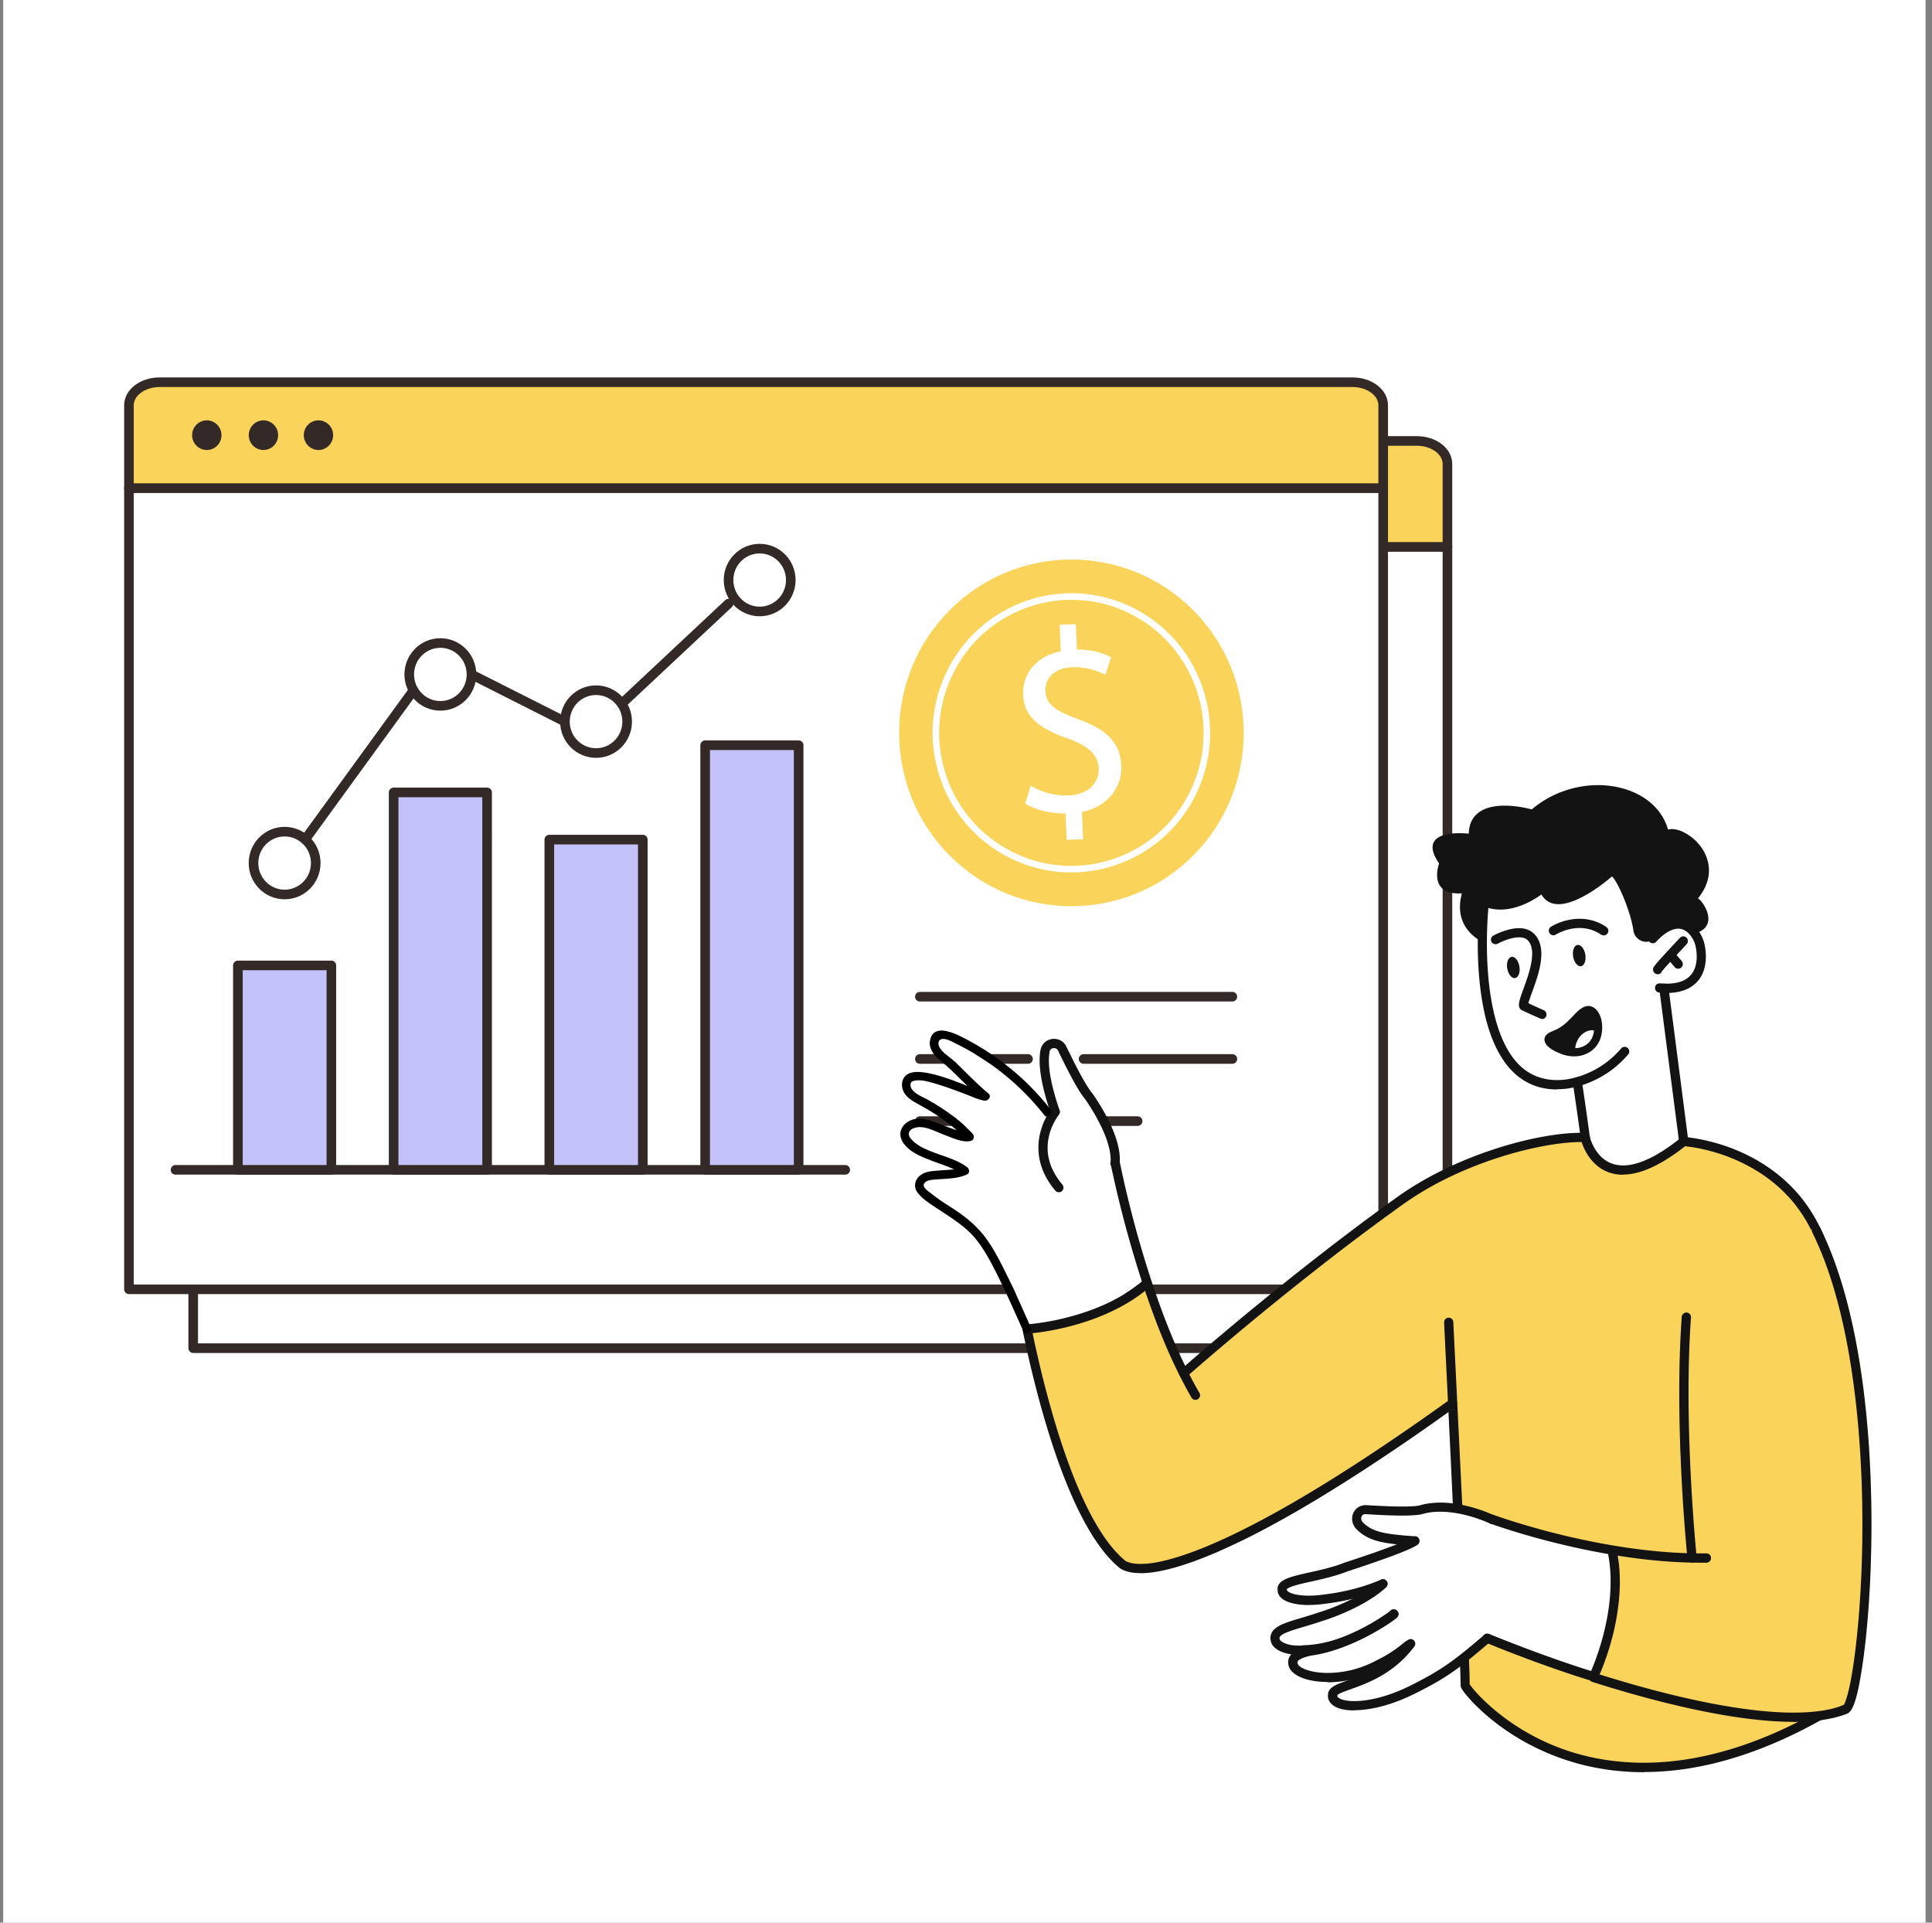 <svg width="201" height="200" viewBox="0 0 201 200" fill="none" xmlns="http://www.w3.org/2000/svg"><rect x="0" y="0" width="201" height="200" fill="#808080" stroke="none"/><path fill="#fff" d="M.333 0h200v200h-200z"/><path d="M150.588 56.871H20.101v83.369h130.487V56.871z" fill="#fff" stroke="#332A27" stroke-linecap="round" stroke-linejoin="round"/><path d="M150.588 48.266c0-1.328-1.428-2.398-3.195-2.398H23.296c-1.767 0-3.195 1.07-3.195 2.398v8.62h130.487v-8.62z" fill="#FAD35A" stroke="#332A27" stroke-linecap="round" stroke-linejoin="round"/><path d="M28.201 52.917c.843 0 1.527-.69 1.527-1.54 0-.852-.684-1.542-1.527-1.542-.843 0-1.527.69-1.527 1.541s.684 1.541 1.527 1.541zm5.892 0c.843 0 1.527-.69 1.527-1.54 0-.852-.684-1.542-1.527-1.542-.843 0-1.527.69-1.527 1.541s.684 1.541 1.527 1.541zm7.269-1.541c0 .856-.693 1.541-1.527 1.541a1.537 1.537 0 01-1.526-1.54c0-.857.692-1.542 1.526-1.542.834 0 1.527.685 1.527 1.541z" fill="#332A27"/><path d="M143.902 50.748H13.416v83.369h130.486V50.748z" fill="#fff" stroke="#332A27" stroke-linecap="round" stroke-linejoin="round"/><path d="M124.143 88.987c7-7.043 7-18.46 0-25.503-7.001-7.042-18.35-7.042-25.35 0s-7 18.46 0 25.503c7 7.042 18.349 7.042 25.35 0z" fill="#FAD35A"/><path d="M111.443 90.753a14.28 14.28 0 01-6.686-1.663 14.4 14.4 0 01-7.07-8.539 14.505 14.505 0 011.003-11.066 14.357 14.357 0 018.488-7.112 14.263 14.263 0 0111 1.008c7.046 3.723 9.767 12.517 6.067 19.606a14.436 14.436 0 01-12.802 7.766zm.04-28.36c-1.374 0-2.754.21-4.104.633a13.686 13.686 0 00-8.088 6.778 13.82 13.82 0 00-.956 10.545 13.729 13.729 0 006.737 8.136c6.714 3.547 15.045.938 18.571-5.816 3.526-6.754.933-15.135-5.781-18.682a13.618 13.618 0 00-6.377-1.593h-.002z" fill="#fff"/><path d="M110.97 87.365l-.113-2.751c-1.573.034-3.22-.392-4.197-1.035l.576-1.852a7.211 7.211 0 003.952 1.019c1.925-.076 3.181-1.244 3.118-2.798-.062-1.498-1.157-2.383-3.196-3.123-2.81-.981-4.569-2.168-4.666-4.538-.093-2.261 1.437-4.04 3.915-4.547l-.111-2.752 1.68-.065.109 2.643c1.629-.01 2.758.383 3.563.816l-.604 1.824a6.556 6.556 0 00-3.454-.792c-2.088.081-2.822 1.366-2.778 2.455.057 1.417 1.089 2.087 3.488 2.974 2.839 1.036 4.307 2.397 4.406 4.82.088 2.153-1.321 4.228-4.094 4.801l.115 2.834-1.708.067h-.001z" fill="#fff"/><path d="M143.902 42.157c0-1.327-1.428-2.397-3.194-2.397H16.61c-1.767 0-3.194 1.07-3.194 2.397v8.62h130.486v-8.62z" fill="#FAD35A" stroke="#332A27" stroke-linecap="round" stroke-linejoin="round"/><path d="M21.515 46.809c.844 0 1.527-.69 1.527-1.541s-.683-1.541-1.527-1.541c-.843 0-1.526.69-1.526 1.54 0 .852.683 1.542 1.526 1.542zm5.892 0c.844 0 1.527-.69 1.527-1.541s-.683-1.541-1.527-1.541c-.843 0-1.526.69-1.526 1.54 0 .852.683 1.542 1.526 1.542zm7.253-1.541c0 .856-.692 1.541-1.526 1.541a1.537 1.537 0 01-1.527-1.541c0-.856.693-1.541 1.527-1.541s1.527.685 1.527 1.54z" fill="#332A27"/><path d="M18.262 121.688h69.675" stroke="#332A27" stroke-miterlimit="10" stroke-linecap="round"/><path d="M34.475 100.425h-9.726v21.263h9.726v-21.263zm32.4-13.087h-9.726v34.349h9.726v-34.35zm16.213-9.818h-9.725v44.168h9.725V77.52zm-32.41 4.91h-9.726v39.258h9.726V82.43z" fill="#C2C1F8" stroke="#332A27" stroke-linecap="round" stroke-linejoin="round"/><path d="M29.611 93.047c1.788 0 3.237-1.463 3.237-3.268 0-1.805-1.45-3.268-3.237-3.268-1.788 0-3.237 1.463-3.237 3.268 0 1.805 1.45 3.268 3.237 3.268zm32.4-14.714c1.788 0 3.237-1.463 3.237-3.268 0-1.805-1.45-3.268-3.237-3.268-1.788 0-3.237 1.463-3.237 3.268 0 1.805 1.45 3.268 3.237 3.268zm17.023-14.727c1.788 0 3.237-1.463 3.237-3.268 0-1.805-1.45-3.268-3.237-3.268-1.788 0-3.237 1.463-3.237 3.268 0 1.805 1.45 3.268 3.237 3.268zm-33.22 9.819c1.788 0 3.237-1.463 3.237-3.268 0-1.805-1.45-3.268-3.237-3.268-1.788 0-3.237 1.463-3.237 3.268 0 1.805 1.449 3.268 3.237 3.268zM31.736 87.338L43.03 71.797m6.018-1.641l9.726 4.91m6.064-2.013l10.955-10.26" stroke="#332A27" stroke-linecap="round" stroke-linejoin="round"/><path d="M95.699 103.678h32.512m-32.512 6.479h11.252m5.781 0h15.479m-32.512 6.464h22.659" stroke="#332A27" stroke-miterlimit="10" stroke-linecap="round"/><g clip-path="url(#clip0_12364_19293)"><path d="M175.187 118.905s13.029 1.555 15.054 12.887c.062.284 1.013 8.233-.666 17.745-.027.293-.329 28.944-.329 28.944s-22.336 13.836-36.839-3.18l-1.305-29.308-2.079-7.735.418-15.676s8.401-4.387 15.471-4.254c0 0 1.341 7.034 10.267.577h.008z" fill="#FAD35A"/><path d="M165.427 118.799a7.531 7.531 0 01-.506-.471s.142.231.417.577l.089-.115v.009z" fill="#fff"/><path d="M153.855 93.852s-.595 18.854 7.78 18.97c.515 0 2.46-.284 2.46-.284l.826 6.376s2.771 6.581 10.249-.177l-2.061-15.924s5.888.097 3.1-5.818l-4.565-1.678-4.796-6.634-13.002 5.168h.009z" fill="#fff"/><path d="M152.229 92.066c-.053.08-1.021 4.565 2.123 5.755-.142-.275.124-4.529.124-4.529l-2.256-1.226h.009z" fill="#131313"/><path d="M152.94 86.862c-.035-4.404 6.448-2.522 6.448-2.522 4.902-4.236 12.798-2.904 14.05 2.123 1.687-.728 6.448 2.984 2.984 7.043.426-.036 2.522 2.833-.213 3.472-1.785-2.282-4.272.657-4.272.657l-.08.045a1.222 1.222 0 01-1.776-.906c-.329-2.282-1.981-5.906-2.416-5.755 0 0-5.657 5.036-7.247 1.82-.524.365-4.698 3.535-7.86-.088-3.277.382-3.099-1.688-2.691-2.967-2.629-3.685 3.082-2.922 3.082-2.922h-.009zm10.727 12.645c-.103-.609.095-1.15.443-1.21.348-.059.714.387.818.996.103.61-.095 1.151-.443 1.211-.348.059-.714-.387-.818-.997zm-5.594 1.024c.107.604-.097 1.145-.444 1.208-.346.062-.71-.382-.817-.995-.106-.613.098-1.146.444-1.208.347-.062.711.382.817.995z" fill="#131313"/><path d="M154.21 97.963c.044 0 .098-.026.115-.07a.134.134 0 00-.053-.187c-1.305-.728-2.007-1.767-2.105-3.082-.071-.986.258-1.767.258-1.776.027-.071 0-.151-.071-.178-.071-.026-.151 0-.178.071-.018.036-.346.844-.275 1.892.062.968.506 2.336 2.238 3.313a.166.166 0 00.071.017z" fill="#131313"/><path d="M171.289 97.964c.213 0 .426-.053.63-.16l.08-.044s.027-.018.044-.036c.009-.018 1.262-1.474 2.567-1.474h.036c.55.009 1.039.284 1.456.817a.127.127 0 00.142.044c1.475-.346 1.555-1.305 1.466-1.847-.116-.737-.658-1.563-1.057-1.812 2.007-2.486.879-4.591.293-5.382-.924-1.252-2.469-2.042-3.41-1.776-.542-1.945-2.132-3.464-4.379-4.183-3.259-1.03-7.096-.213-9.796 2.087-.542-.15-3.828-.968-5.542.338-.648.488-.986 1.225-1.012 2.184-.631-.062-2.967-.23-3.606.826-.329.542-.151 1.306.515 2.265-.231.755-.373 1.767.178 2.442.47.569 1.341.782 2.602.649 1.323 1.483 2.957 2.007 4.867 1.563 1.43-.329 2.558-1.102 3.002-1.421.302.533.746.852 1.314.968.151.026.302.044.462.044 2.176 0 5.142-2.522 5.56-2.886.159.097.595.746 1.136 2.016.551 1.296.96 2.646 1.102 3.623.062.445.328.809.728 1.013.195.098.408.15.622.15v-.008zm.568-.435l-.062.035a1.04 1.04 0 01-.995 0 1.05 1.05 0 01-.577-.808c-.302-2.07-1.75-5.453-2.371-5.835a.259.259 0 00-.231-.035c-.018 0-.036.017-.054.035-.195.169-3.712 3.224-5.826 2.816-.541-.107-.932-.418-1.199-.96a.14.14 0 00-.088-.07.179.179 0 00-.116.017c-.018.009-.035.027-.062.044-1.732 1.235-5.027 2.86-7.62-.115a.116.116 0 00-.116-.044c-1.199.142-2.025-.045-2.433-.542-.489-.595-.329-1.554-.107-2.247a.2.2 0 00-.017-.124c-.631-.889-.817-1.572-.542-2.025.63-1.048 3.464-.684 3.49-.684.036 0 .08 0 .107-.036a.15.15 0 00.044-.106c0-.942.293-1.652.906-2.114 1.723-1.306 5.329-.284 5.373-.266.045.008.089 0 .124-.027 2.629-2.274 6.395-3.09 9.592-2.078 2.212.701 3.757 2.211 4.237 4.13a.131.131 0 00.186.089c.728-.312 2.256.319 3.233 1.642.559.764 1.643 2.789-.4 5.196a.137.137 0 00-.018.15c.027.054.08.08.134.072.168.026.968.915 1.021 1.847.035.675-.364 1.128-1.19 1.341-.462-.55-.995-.843-1.608-.852h-.035c-1.359 0-2.594 1.358-2.762 1.554h-.018zm-10.267 10.124c-.337.115-.622.293-.63.515 0 .187.177.409.444.595.257.187.586.347.905.471 1.759.844 4.237.08 4.068-2.62-.053-1.013-.666-1.963-1.385-1.59-.942.453-1.635 2.007-3.411 2.62l.009.009z" fill="#131313"/><path d="M166.146 107.271c.071.036.142.071.205.116-.205 1.421-1.279 2.114-2.443 2.176a2.124 2.124 0 01.142-1.199c.4-.933 1.333-1.421 2.087-1.093h.009z" fill="#fff"/><path d="M161.554 107.236c.924-.32 1.492-.924 2.052-1.501.391-.417.728-.773 1.146-.968.337-.169.692-.169 1.012.018.515.293.87 1.021.915 1.838.071 1.199-.355 2.176-1.199 2.753a3.078 3.078 0 01-1.732.507 3.624 3.624 0 01-1.519-.338 4.231 4.231 0 01-.959-.506c-.275-.204-.604-.524-.586-.915 0-.266.169-.63.879-.87l-.009-.018zm3.562-1.723c-.284.142-.577.444-.915.799-.559.595-1.261 1.333-2.38 1.714-.151.054-.24.098-.284.134.035.044.106.115.222.204.195.142.453.275.799.408.826.391 1.785.356 2.451-.088.418-.285.906-.862.835-2.016-.027-.587-.275-1.04-.497-1.164a.25.25 0 00-.107-.035.261.261 0 00-.124.035v.009z" fill="#131313"/><path d="M106.846 138.258s0 .036.018.098c.293 1.492 4.059 20.009 9.858 24.166.134.098.267.177.4.257.284.169.568.302.861.391-.035-.009.338-.026 1.093-.151 1.19-.195 3.339-.648 6.377-1.749a62.463 62.463 0 006.447-2.789c4.69-2.522 10.169-5.968 16.377-10.32a142.32 142.32 0 002.691-2.078s0-.054-.017-.16c-.125-1.936-1.057-21.484-1.146-23.384v-.151s-.338.231-.95.657a488.505 488.505 0 00-11.884 8.535s-.008.009-.017.009c-5.071 3.765-10.391 7.931-13.393 10.87.009 0-.027-.035-.089-.106-.124.106-.231.195-.302.257a92.203 92.203 0 01-.755-1.581c-.808-1.234-1.936-3.463-3.073-7.407-.017-.044-.026-.097-.044-.142-.018.018-.045.036-.071.062-.773.613-4.325 3.224-9.121 4.281a18.62 18.62 0 01-3.135.418h-.133l.008.017z" fill="#FAD35A"/><path d="M94.555 117.91c-.036.409.39.755.675.986.497.409 1.1.657 1.696.897 1.217.48 2.611.817 3.677 1.607.24.178.337.613 0 .764-1.03.498-2.398.435-3.517.551-.302.027-.657.08-.88.32-.39.417.365.87.667 1.11.675.542 1.394 1.012 2.122 1.474 1.35.862 2.54 1.803 3.508 3.091.791 1.057 1.412 2.238 1.999 3.419.923 1.838 1.758 3.73 2.593 5.613a25.84 25.84 0 004.103-.746c2.158-.56 5.204-1.661 7.602-3.695a115.77 115.77 0 01-1.11-3.623 121.65 121.65 0 01-1.598-6.137l-.178-.791c-.08-.373-.213-.932-.329-1.509a.447.447 0 01-.053-.338c0-.009.098-.542-.169-1.59-.453-1.811-1.598-3.721-2.478-4.991-.728-.835-1.927-3.197-2.806-5.035-.107-.214-.266-.258-.462-.258h-.027a.429.429 0 00-.39.373c-.249 1.332.106 3.384 1.039 6.101v.018s.018.062.018.098c0 .026.008.044 0 .071 0 .044-.009.08-.027.115a.106.106 0 01-.036.08.302.302 0 01-.044.08c0 .009-.71.888-1.012 2.194-.418 1.776.053 3.481 1.394 5.071.08.098.115.222.106.346a.354.354 0 01-.044.16.47.47 0 01-.435.284.474.474 0 01-.364-.168c-1.927-2.283-1.927-4.476-1.599-5.906a7.065 7.065 0 01.702-1.803c-.089 0-.178-.053-.249-.142a26.623 26.623 0 00-9.103-7.398c-.4-.205-.844-.462-1.288-.524-.613-.08-.773.426-.488.906.364.603 1.154 1.065 1.67 1.554 1.127 1.066 2.193 2.211 3.392 3.206.382.311-.045.808-.426.746-.675-.116-1.324-.435-1.954-.675-.986-.373-1.972-.746-2.984-1.048-.702-.204-1.661-.533-2.407-.329-.204.054-.311.125-.329.338-.097.835 1.235 1.305 1.794 1.616 1.705.968 3.33 2.096 4.663 3.544.213.24.142.666-.196.746-.888.204-1.989-.355-2.788-.648-.888-.329-2.007-.995-2.975-.729-.311.08-.64.249-.675.604z" fill="#fff"/><path d="M108.472 121.018c.346 1.306 1.101 2.274 2.122 2.718a.359.359 0 00.045-.16.488.488 0 00-.107-.346c-1.341-1.59-1.812-3.295-1.394-5.071.302-1.306 1.012-2.185 1.012-2.194.018-.027.036-.053.045-.08a.11.11 0 00.035-.08.269.269 0 00.027-.115c.009-.027 0-.045 0-.071 0-.036-.009-.063-.018-.098v-.018c-.932-2.718-1.288-4.769-1.039-6.101a.429.429 0 01.391-.373h.026c.196 0 .356.044.462.257.88 1.839 2.078 4.201 2.807 5.036.879 1.27 2.025 3.179 2.478 4.991.266 1.048.168 1.581.168 1.59a.445.445 0 00.054.337c.115.578.248 1.137.328 1.51.054.24.116.506.178.791.133-.045.257-.089.382-.142.337-.16.373-.542.142-1.493-.062-.257-.142-.506-.196-.692-.044-.142-.071-.249-.088-.293 0-.045 0-.151-.018-.302-.089-1.031-.568-4.263-2.913-6.972-.036-.044-.178-.373-.302-.657-.018-.036-.027-.071-.044-.107-.462-1.021-1.084-2.407-1.812-3.41 0 0-.009 0-.009-.009-.56-.773-1.19-1.323-1.847-1.323a.957.957 0 00-.356.062h-.009s-.026 0-.044.018a.295.295 0 00-.115.071.186.186 0 00-.063.08c-.239.435-.746 3.348-.053 5.408-.018 0 0 .089.053.16.373.56.542 1.03.516 1.51a.029.029 0 010 .035c0 .063-.009.116-.018.178 0 .009-.009.027-.009.036a1.965 1.965 0 01-.133.373 7.345 7.345 0 01-.222.444c-.142.275-.293.559-.382.852-.347 1.181-.373 2.505-.08 3.65z" fill="#fff"/><path d="M109.111 115.175c.045.125.089.258.133.4.009.036.027.08.045.124.009.036.018.08.035.116.009.009.009.026.018.035a.482.482 0 00.595.267.448.448 0 00.258-.231.11.11 0 00.035-.08.273.273 0 00.027-.116c.009-.026 0-.044 0-.071 0-.035-.009-.062-.018-.097v-.018c-.932-2.718-1.288-4.769-1.039-6.101a.427.427 0 01.391-.373h.026c.196 0 .356.044.462.257.879 1.839 2.078 4.201 2.807 5.036.879 1.27 2.025 3.179 2.478 4.991.266 1.048.168 1.581.168 1.59a.445.445 0 00.054.337.466.466 0 00.302.231c.008 0 .097.018.115.018a.447.447 0 00.417-.275c.027-.027.036-.063.045-.098.009-.018.018-.089.026-.231.071-.693 0-3.037-2.833-7.141-.177-.195-.382-.497-.604-.861-.595-.95-1.287-2.327-1.811-3.41 0 0-.009 0-.009-.009a28.614 28.614 0 01-.293-.595 1.41 1.41 0 00-1.279-.808c-.062 0-.125 0-.196.008a1.747 1.747 0 00-.435.134h-.009c-.053.026-.106.062-.16.088a1.45 1.45 0 00-.612.942c-.258 1.376.035 3.375.861 5.941z" fill="#131313"/><path d="M109.795 123.853a.474.474 0 00.364.168.45.45 0 00.311-.115.458.458 0 00.124-.169.355.355 0 00.045-.16.489.489 0 00-.107-.346c-1.341-1.59-1.812-3.295-1.394-5.071.302-1.306 1.012-2.185 1.012-2.194.018-.027.036-.053.045-.08a.109.109 0 00.035-.08.269.269 0 00.027-.115c.009-.027 0-.045 0-.071 0-.036-.009-.062-.018-.098a.494.494 0 00-.151-.231.488.488 0 00-.311-.106.474.474 0 00-.364.168c-.018.018-.044.054-.089.116 0 0-.008.009-.008.018-.018.026-.045.053-.072.088-.088.134-.213.32-.346.569a7.065 7.065 0 00-.702 1.803c-.328 1.429-.328 3.623 1.599 5.906zm61.218 60.48c1.385 0 2.815-.107 4.245-.311 4.547-.657 9.334-2.38 14.21-5.107a.48.48 0 00.266-.399v-.178c.036-.622.054-2.149.08-4.263v-.115c.116-8.455.356-26.022 1.19-33.012.418-3.455.311-6.599-.31-9.343a21.075 21.075 0 00-.427-1.59 17.063 17.063 0 00-.799-2.078 16.265 16.265 0 00-2.265-3.588c-2.46-2.931-5.586-4.431-7.78-5.169-2.327-.781-4.147-.905-4.218-.914-.284 0-.498.204-.506.453 0 .124.035.248.124.346a.486.486 0 00.337.16c.178.009 1.83.142 3.979.87 1.803.613 4.414 1.812 6.617 4.068.248.257.497.524.728.799a14.875 14.875 0 012.051 3.215l.063.133c.737 1.581 1.234 3.366 1.501 5.293.23 1.688.275 3.526.142 5.471a31.343 31.343 0 01-.169 1.759c-.195 1.634-.373 3.952-.524 6.9-.16 3.091-.293 6.963-.409 11.51-.142 5.587-.213 11.058-.257 14.69a308.076 308.076 0 01-.071 4.263l-.355.195c-6.066 3.295-11.937 4.974-17.443 4.974-3.197 0-6.253-.56-9.077-1.67-5.675-2.238-8.765-6.021-9.041-6.51.009-.462-.018-1.403-.071-2.709v-.337c-.133-3.1-.364-8.162-.684-15.045v-.284c-.462-9.574-.941-19.201-.941-19.29a.479.479 0 00-.835-.293.465.465 0 00-.124.346l.382 7.834c.133 2.726.337 6.909.541 11.385l.018.293c.338 7.088.56 12.23.684 15.294l.018.337c.044 1.217.071 2.087.08 2.576-.018.213.106.479.799 1.279 1.021 1.181 4.885 5.151 11.572 6.927 2.149.568 4.405.853 6.714.853l-.035-.018z" fill="#131313"/><path d="M185.809 178.827c1.181 0 2.309-.053 3.348-.169l.276-.027c.319-.035.648-.079.959-.133 1.083-.168 1.66-.346 1.723-.364a.348.348 0 00.231-.24l.826-2.851c.364-1.243.452-1.554.479-1.616.187-1.101.338-2.131.471-3.162.373-3.534.577-7.549.577-11.59.009-5.968-.4-14.76-2.407-22.727-.595-2.14-1.296-4.2-2.034-5.968a31.442 31.442 0 00-.479-1.101c-.32-.693-.515-1.048-.515-1.066a.36.36 0 00-.222-.168h-.071c-.107 0-.16.017-.205.053l-13.508 9.041a.35.35 0 00-.151.275 122.568 122.568 0 00-.071 4.245c-.009 5.631.231 12.079.435 16.493.089 1.927.169 3.339.205 3.97-.889-.018-2.763-.062-4.485-.178-1.572-.098-2.674-.24-3.091-.382 0 0-.053-.026-.08-.035a.35.35 0 00-.293-.169c-.258.053-.373.231-.338.408l.036.125c.178.675.293 1.439.32 2.264.026.773.062 4.894-2.194 10.409l.124.16-.16-.071c-.088.204-.008.4.151.48l.16.062c3.873 1.43 7.656 2.495 11.244 3.17 2.877.542 5.639.835 8.215.871h.551l-.027-.009z" fill="#FAD35A"/><path d="M123.143 143.338a.482.482 0 00.32-.125l.08-.071c.622-.55 6.261-5.506 13.633-11.27a252.748 252.748 0 018.721-6.545 31.921 31.921 0 013.135-1.972c.32-.178.631-.346.95-.506 5.436-2.78 11.315-4.05 14.485-4.05.151 0 .302 0 .445.009a.478.478 0 00.497-.462.478.478 0 00-.462-.497c-.169 0-.337-.009-.515-.009-2.238 0-5.302.55-8.411 1.519-2.788.87-6.909 2.477-10.692 5.186-10.569 7.576-20.241 15.96-22.07 17.567l-.435.382a.462.462 0 00-.125.515c0 .018.045.098.053.107.125.151.258.213.4.213l-.009.009z" fill="#131313"/><path d="M118.65 163.649c1.9 0 4.556-.728 7.904-2.167a73.017 73.017 0 005.515-2.691c4.69-2.522 10.214-6.003 16.413-10.337a625.2 625.2 0 002.904-2.061.481.481 0 00.106-.675.49.49 0 00-.39-.204.552.552 0 00-.284.089c-10.134 7.273-18.411 12.3-24.655 14.991-.284.124-.568.24-.843.355-2.114.862-3.935 1.412-5.391 1.635a8.315 8.315 0 01-.88.088c-.142 0-.275.009-.408.009-.577 0-1.039-.08-1.386-.231a1.01 1.01 0 01-.177-.089l-.133-.115c-4.894-4.183-8.118-16.803-9.601-23.953l-.195-.08.177-.026c-.044-.213-.186-.364-.373-.4l-.097-.009h-.089a.484.484 0 00-.382.569c1.536 7.442 4.902 20.569 10.142 24.796.56.346 1.261.497 2.141.497l-.018.009z" fill="#131313"/><path d="M106.465 138.275a.472.472 0 00.373.427.232.232 0 00.106.017h.036c.053 0 .204-.008.453-.035a27.63 27.63 0 004.014-.755c2.167-.568 5.195-1.661 7.682-3.65.169-.133.338-.276.506-.426a.497.497 0 00.169-.329.44.44 0 00-.124-.346.468.468 0 00-.675-.045 3.105 3.105 0 01-.205.169c-2.397 2.034-5.444 3.135-7.602 3.694a25.717 25.717 0 01-4.281.764c-.026 0-.044.009-.071.018-.008-.009-.017 0-.035 0a.48.48 0 00-.346.497z" fill="#131313"/><path d="M115.559 121.099l.026.142c.116.577.249 1.137.329 1.51.053.239.116.506.178.79a121.65 121.65 0 001.598 6.137c.356 1.226.729 2.451 1.11 3.624.027.071.045.151.071.222l.072.204c.062.186.124.373.186.55 1.137 3.358 2.318 6.271 3.561 8.74.009.008.009.026.018.035 0 .027.027.044.036.071.408.808.808 1.554 1.216 2.256.08.142.24.24.418.24a.5.5 0 00.462-.364c.009-.045.017-.08.017-.125 0-.08-.026-.16-.071-.24a32.358 32.358 0 01-1.048-1.927c-.035-.08-.08-.151-.115-.231l-.124-.248a5.926 5.926 0 01-.196-.409c-.195-.382-.373-.773-.559-1.172-1.856-4.077-3.269-8.499-4.13-11.492-.133-.436-.24-.826-.338-1.173-.204-.764-.417-1.536-.621-2.353a101.014 101.014 0 01-1.146-4.965s-.009-.027-.018-.035a.398.398 0 00-.177-.267.456.456 0 00-.276-.098c-.017 0-.08.009-.097.009a.492.492 0 00-.382.569zm46.422-7.798c.231 0 .462-.009.702-.026.151 0 3.872-.258 6.705-3.588a.478.478 0 00-.364-.791.47.47 0 00-.364.169c-2.567 3.011-5.906 3.251-6.048 3.259a7.529 7.529 0 01-.622.027c-1.59 0-2.94-.559-4.014-1.652-2.256-2.309-2.984-6.661-3.198-9.893-.231-3.517.08-6.484.098-6.608a.482.482 0 00-.107-.355.502.502 0 00-.319-.178c-.293 0-.498.186-.524.426 0 .027-.338 3.162-.098 6.777.142 2.149.453 4.058.915 5.693.595 2.069 1.456 3.694 2.549 4.822 1.261 1.288 2.842 1.945 4.698 1.945l-.009-.027zm11.394-10.009c1.439 0 2.523-.408 3.233-1.208 1.164-1.323.862-3.25.737-3.81a3.808 3.808 0 00-.755-1.59c-.559-.683-1.225-1.038-1.98-1.038-1.608 0-2.975 1.625-3.029 1.687a.46.46 0 00-.106.355c.018.133.071.24.169.329a.486.486 0 00.31.106.483.483 0 00.373-.177c.045-.053 1.155-1.341 2.283-1.341.462 0 .879.23 1.243.683.276.338.471.747.56 1.182.097.444.346 1.989-.515 2.966-.515.586-1.359.888-2.505.888-.222 0-.453-.009-.693-.035-.293 0-.497.186-.515.435a.512.512 0 00.107.355c.08.098.195.16.328.169.267.026.533.035.782.035l-.027.009z" fill="#131313"/><path d="M172.487 101.348a.459.459 0 00.418-.32s.186-.24 1.234-1.377c.657-.71 1.323-1.412 1.332-1.43a.497.497 0 00.133-.346.446.446 0 00-.15-.338.458.458 0 00-.329-.133.462.462 0 00-.346.151c-.027.027-.693.728-1.342 1.439-1.483 1.599-1.474 1.661-1.456 1.901a.484.484 0 00.48.444h.035l-.009.009z" fill="#131313"/><path d="M174.592 100.77a.5.5 0 00.311-.116.478.478 0 00.062-.674l-.808-.96a.473.473 0 00-.675-.053.479.479 0 00-.062.675l.808.959a.472.472 0 00.364.169zm.639 18.437a.477.477 0 00.32-.186.465.465 0 00.098-.355l-2.061-15.924a.48.48 0 00-.479-.418.524.524 0 00-.382.187.464.464 0 00-.098.355l2.061 15.924c.035.24.239.417.479.417h.062z" fill="#131313"/><path d="M168.864 122.182c1.838 0 4.058-1.039 6.607-3.072a.47.47 0 00.071-.675.469.469 0 00-.373-.178.485.485 0 00-.302.107c-2.371 1.9-4.396 2.868-6.003 2.868-.409 0-.791-.062-1.146-.186-1.803-.631-2.327-2.789-2.327-2.807a.486.486 0 00-.471-.373c-.008 0-.088.009-.106.009a.496.496 0 00-.302.213.476.476 0 00-.062.364c.026.107.621 2.691 2.948 3.508.453.16.942.24 1.457.24l.009-.018z" fill="#131313"/><path d="M164.983 118.807a.481.481 0 00.417-.541c-.409-3.091-.826-5.782-.826-5.809a.478.478 0 00-.471-.408c-.204.026-.311.089-.39.195a.469.469 0 00-.089.355c0 .027.417 2.7.826 5.791.035.24.239.417.479.417h.062-.008zm1.865-21.501c.16 0 .311-.08.4-.213a.475.475 0 00-.133-.666 4.874 4.874 0 00-2.789-.853 5.67 5.67 0 00-1.155.125c-1.057.222-1.776.683-1.811.701a.493.493 0 00-.214.302.519.519 0 00.063.364.47.47 0 00.666.142c.009 0 1.083-.675 2.46-.675.808 0 1.563.231 2.229.684a.47.47 0 00.266.08l.018.01zm-6.43 8.704a.478.478 0 00.444-.657.46.46 0 00-.249-.266c-.266-.116-1.048-.471-1.607-.729.071-.284.266-.808.373-1.11.683-1.865 1.714-4.69.186-6.146-.382-.364-.897-.55-1.527-.55-1.262 0-2.62.737-2.674.772a.464.464 0 00-.231.285.516.516 0 00.036.364.486.486 0 00.657.186c.045-.026 1.226-.657 2.22-.657.373 0 .667.098.862.275 1.066 1.022.169 3.491-.426 5.125-.453 1.243-.702 1.927-.107 2.202.577.276 1.696.773 1.838.835.08.036.143.045.214.045l-.009.026z" fill="#131313"/><path d="M141.856 177.77a.323.323 0 00.249-.107c.124-.053.373-.142.533-.195l.249-.089c1.598-.577 4.929-1.767 8.162-3.748 1.438-.879 2.699-1.82 3.747-2.806 1.599.568 10.631 3.916 10.729 3.952l.124.044s.098.018.116.018a.35.35 0 00.319-.213l.089-.231c.151-.4.542-1.483.95-2.931a39.78 39.78 0 00.862-3.703c.258-1.439.4-2.789.435-4.032.009-.409 0-.808-.009-1.19a13.81 13.81 0 00-.089-1.111l-.026-.186a.35.35 0 00-.276-.293l-.355-.071c-1.82-.391-8.002-1.723-11.208-2.62-.684-.195-1.19-.355-1.492-.48a.745.745 0 00-.16-.133c-.577-.373-2.904-1.279-5.204-1.279-.942 0-1.803.151-2.549.435-.018 0-.053.027-.08.045h-.258c-.31 0-.754-.036-1.27-.071-.683-.054-1.447-.116-2.167-.116-1.492 0-2.255.267-2.477.871-.16.213-.054.648.31 1.092.285.346.835.844 1.857 1.261.772.311 1.687.524 2.726.648-2.424.942-7.078 2.603-9.609 3.207-.737.177-1.35.355-1.821.541-.906.356-1.314.711-1.323 1.155-.009.524.542.906 1.776 1.261.107.018.391.027.622.027.568 0 3.17-.027 5.568-.533-.133.08-.275.151-.408.222-1.75.941-4.325 2.14-6.706 2.549-.017 0-.08.026-.097.026-.995.48-1.466.977-1.448 1.492.009.418.346.764.977 1.022.284.115.631.222 1.03.311.098.017.187.044.284.062-.035.053-.062.115-.088.169a1.73 1.73 0 00-.151.692c0 .356.097.693.31.986.578.808 1.865 1.217 3.828 1.217.276 0 .56 0 .862-.027.302-.035.612-.08.906-.142-.018 0-.622.231-.622.231-.018 0-.071.035-.089.053a4.243 4.243 0 00-.666.622c-.293.364-.391.71-.275 1.03.142.4.577.675 1.35.844.488.106 1.136.177 1.918.213h.018l.017.009z" fill="#fff"/><path d="M165.8 174.883a.48.48 0 00.435-.275c0-.018.844-1.758 1.501-4.281.604-2.327 1.172-5.799.453-9.138a.485.485 0 00-.471-.382c-.009 0-.089 0-.098.009a.484.484 0 00-.373.568c.684 3.162.134 6.474-.444 8.695-.621 2.38-1.403 4.041-1.429 4.112a.483.483 0 00.222.639.398.398 0 00.204.044v.009zm10.284-12.345a.488.488 0 00.436-.533c-.018-.133-1.404-13.774-.595-24.956a.48.48 0 00-.445-.515c-.284 0-.497.196-.515.444-.826 11.359.578 24.992.595 25.125a.482.482 0 00.48.435h.044z" fill="#131313"/><path d="M186.564 179.119c.728 0 1.421-.026 2.06-.088l.382-.036.338-.044c1.083-.142 2.051-.382 2.859-.702.347-.186.729-.648 1.173-2.789.248-1.216.444-2.575.559-3.508.071-.541.134-1.11.196-1.687.364-3.535.568-7.549.568-11.59.009-5.968-.4-14.761-2.407-22.727-.764-3.046-1.714-5.746-2.824-8.029l-.071-.151a.47.47 0 00-.426-.266c-.107 0-.16.027-.213.044a.476.476 0 00-.249.569l.035.08.054.106c.39.808.772 1.679 1.119 2.576.124.311.231.613.337.906 3.242 9.067 3.713 20.737 3.704 26.883 0 4.672-.276 9.352-.755 13.162a46.15 46.15 0 01-.471 3.055c-.231 1.199-.497 2.114-.693 2.442-.453.214-.968.365-1.536.489-.293.062-.604.115-.924.16l-.266.035c-.773.098-1.625.142-2.531.142-.409 0-.835-.008-1.27-.026-3.411-.151-9.521-.977-19.228-4.05l-.133-.044a.485.485 0 00-.524.142.349.349 0 00-.089.151c-.027.071-.027.115-.027.159 0 .214.133.4.338.471 5.977 1.901 14.458 4.157 20.95 4.157l-.035.008z" fill="#131313"/><path d="M177.541 162.556a.487.487 0 00.471-.498.476.476 0 00-.48-.47h-.666c-5.382 0-10.826-1.057-14.45-1.936-4.138-1.013-6.998-2.061-7.025-2.07a.576.576 0 00-.168-.026.477.477 0 00-.453.319.471.471 0 00.017.365.487.487 0 00.267.248c.124.045 3.002 1.093 7.131 2.096 3.677.897 9.21 1.972 14.681 1.972h.675zM165.8 174.883a.477.477 0 00.142-.932c-5.479-1.688-10.808-3.899-11.03-3.988a.477.477 0 00-.187-.035.476.476 0 00-.444.293.457.457 0 000 .373.456.456 0 00.258.257c.053.027 5.426 2.274 11.119 4.024a.383.383 0 00.142.017v-.009z" fill="#131313"/><path d="M140.888 177.903c.355 0 .737-.027 1.128-.071 1.119-.134 2.931-.533 5.178-1.652 3.463-1.723 4.707-2.718 7.797-5.347a.488.488 0 00.089-.701.486.486 0 00-.364-.169.497.497 0 00-.311.115c-1.474 1.253-2.593 2.194-3.73 2.984-1.101.773-2.229 1.421-3.908 2.265-1.465.728-2.939 1.244-4.28 1.474a9.257 9.257 0 01-1.572.151c-.311 0-.595-.017-.853-.062-.338-.053-.613-.151-.782-.266-.159-.116-.151-.196-.142-.24v-.071c.018 0 .054-.036.151-.098.258-.151.702-.302 1.208-.488 1.803-.649 4.53-1.625 6.643-4.45a.482.482 0 10-.772-.577l-.08.098c-.213.275-.436.533-.666.781-1.812 1.927-3.917 2.682-5.453 3.233l-.578.213c-.577.222-1.456.551-1.43 1.288-.044.408.151.808.542 1.092.471.338 1.217.515 2.167.515l.018-.017z" fill="#131313"/><path d="M138.099 174.999c.4 0 .817-.027 1.244-.071a11.868 11.868 0 004.209-1.297c1.057-.524 1.75-.941 2.54-1.545.205-.16.427-.338.729-.578a.507.507 0 00.177-.328.521.521 0 00-.106-.355.45.45 0 00-.196-.143.43.43 0 00-.177-.035.464.464 0 00-.302.106c-1.048.853-1.706 1.324-3.1 2.008a10.658 10.658 0 01-4.964 1.261c-1.084 0-2.061-.187-2.665-.515a1.13 1.13 0 01-.337-.24.457.457 0 01-.16-.267.364.364 0 010-.142c.071-.186.497-.453 1.465-.648 2.238-.302 4.494-1.314 5.995-2.114a23.448 23.448 0 002.043-1.208c.888-.595.959-.737.994-.914a.504.504 0 00-.053-.32c0-.018-.071-.098-.08-.116l-.071-.062-.035-.017s-.125-.054-.134-.054h-.231l-.097.036c-.125.089-.16.133-.196.195-.444.409-4.556 3.1-8.277 3.606-.222.044-.408.089-.586.133-.489.133-.862.302-1.137.498-.595.426-.604.95-.559 1.225.053.48.399.906 1.003 1.235.755.408 1.847.63 3.073.63l-.009.036z" fill="#131313"/><path d="M135.044 172.157c.204 0 .409-.009.604-.036a.411.411 0 00.142-.035c3.748-.151 7.229-2.149 9.503-3.792a.485.485 0 00.151-.604h-.213l.124-.116-.071-.062s-.098-.053-.106-.053l-.125.151.027-.178h-.116s-.115.027-.124.027v.195l-.089-.151c-2.185 1.59-5.488 3.491-8.961 3.633-.151 0-.257.009-.355.044h-.382c-.222 0-.435-.018-.639-.044a3.156 3.156 0 01-.871-.258c-.302-.151-.391-.293-.399-.337-.045-.151-.027-.214 0-.258.213-.382 1.349-.719 2.46-1.048.568-.169 1.145-.337 1.74-.542 2.762-.843 5.524-2.282 6.857-3.579.124-.142.159-.248.159-.355a.494.494 0 00-.035-.187s-.062-.097-.062-.106l-.169.071.107-.142-.098-.071c-.009 0-.08-.036-.089-.036l-.124-.017s-.125.017-.133.017a.585.585 0 00-.205.125 4.165 4.165 0 01-.408.364l-.169.133a11.15 11.15 0 01-.524.382c-.559.382-1.199.746-1.909 1.101a22.696 22.696 0 01-3.473 1.377c-.586.204-1.137.364-1.67.524-1.518.453-2.682.79-3.081 1.527-.16.293-.187.613-.089.951.195.799 1.367 1.358 2.833 1.367l-.018.018z" fill="#131313"/><path d="M136.172 166.952c.515 0 1.057-.036 1.599-.115 2.282-.267 4.396-.818 6.288-1.635a.473.473 0 00.257-.266.508.508 0 000-.364.484.484 0 00-.63-.258c-1.803.782-3.837 1.306-6.031 1.563-.506.071-1.003.107-1.474.107-1.048 0-1.9-.178-2.22-.471-.08-.071-.08-.115-.08-.124v-.089c.009 0 .098-.115.568-.284.507-.178 1.226-.338 1.99-.506 1.19-.267 2.54-.569 3.774-1.057 2.496-.817 6.785-2.274 7.327-2.824a.496.496 0 000-.684.475.475 0 00-.337-.133.523.523 0 00-.347.142c-.177.186-2.229 1.048-6.963 2.593-1.198.48-2.504.764-3.659 1.021-2.007.444-3.454.773-3.312 1.856 0 .294.133.578.399.818.507.452 1.555.719 2.86.719l-.009-.009z" fill="#131313"/><path d="M147.185 160.771a.482.482 0 00.479-.444.478.478 0 00-.444-.515c-3.215-.222-4.449-.462-5.426-1.448-.178-.177-.231-.417-.133-.622a.404.404 0 01.39-.239c1.537.097 2.807.151 3.802.151.932 0 1.616-.045 2.033-.134a6.641 6.641 0 011.954-.266c2.62 0 5.16 1.217 5.187 1.234a.44.44 0 00.213.054.475.475 0 00.213-.906c-.115-.053-2.762-1.332-5.577-1.332-.791 0-1.537.097-2.212.302-.337.071-.941.106-1.794.106-1.225 0-2.691-.08-3.703-.142h-.098a1.38 1.38 0 00-1.27.808c-.257.569-.124 1.235.329 1.697 1.27 1.27 2.815 1.501 6.048 1.731h.035l-.026-.035z" fill="#131313"/><path d="M93.915 118.79c.622 1.013 1.856 1.501 2.913 1.91.79.311 1.643.559 2.425.941-.444.053-.897.062-1.288.098-.693.071-1.465.044-2.07.417-.674.427-.932 1.226-.443 1.892.541.719 1.492 1.288 2.238 1.785 1.412.941 2.815 1.776 3.89 3.126.915 1.155 1.598 2.496 2.256 3.81.897 1.812 1.714 3.65 2.531 5.489.035.08.062.151.097.222.08.186.223.249.373.222a.5.5 0 00.436-.435v-.071a1.032 1.032 0 00-.045-.16c-.018-.045-.035-.089-.062-.133a1.185 1.185 0 00-.071-.16c-.835-1.883-1.67-3.775-2.593-5.613-.586-1.181-1.208-2.363-1.999-3.419-.968-1.288-2.158-2.23-3.508-3.091-.728-.462-1.447-.933-2.122-1.474-.302-.24-1.057-.693-.666-1.111.222-.239.577-.293.879-.319 1.119-.116 2.487-.054 3.517-.551.337-.151.24-.586 0-.764-1.066-.79-2.46-1.128-3.677-1.607-.595-.24-1.199-.489-1.696-.897-.284-.231-.71-.577-.675-.986.035-.355.364-.524.675-.604.968-.266 2.087.4 2.975.728.8.293 1.901.853 2.789.649.337-.08.408-.507.195-.746-1.332-1.448-2.957-2.576-4.663-3.544-.56-.311-1.891-.781-1.794-1.616.018-.213.125-.285.329-.338.746-.204 1.705.125 2.407.329 1.012.302 1.998.675 2.984 1.048.63.24 1.279.559 1.954.675.382.062.808-.435.426-.746-1.199-.995-2.265-2.141-3.393-3.206-.515-.489-1.305-.951-1.67-1.555-.283-.479-.124-.985.49-.905.443.062.887.319 1.287.524a26.615 26.615 0 019.103 7.398c.071.088.16.142.249.142a.315.315 0 00.257-.071.577.577 0 00.187-.222.447.447 0 00-.018-.382c.009-.009 0-.009-.009-.018a.353.353 0 00-.044-.08c-.053-.062-.107-.133-.16-.195a26.369 26.369 0 00-4.156-4.166 27.15 27.15 0 00-4.476-2.93c-.995-.516-3.358-1.768-3.722.159-.133.72.284 1.359.8 1.821.506.462 1.03.888 1.518 1.359.533.515 1.057 1.039 1.581 1.554-.284-.115-.559-.231-.835-.337-1.083-.409-2.193-.809-3.339-1.022-.746-.124-1.776-.266-2.336.364-.32.356-.364.871-.24 1.315.267.87 1.11 1.279 1.848 1.687 1.34.737 2.629 1.572 3.774 2.585-.577-.187-1.137-.4-1.696-.613-.826-.311-1.66-.711-2.567-.56-1.163.187-2.042 1.261-1.35 2.398z" fill="#000"/></g><defs><clipPath id="clip0_12364_19293"><path fill="#fff" transform="matrix(-1 0 0 1 194.699 81.667)" d="M0 0h101.033v102.667H0z"/></clipPath></defs></svg>